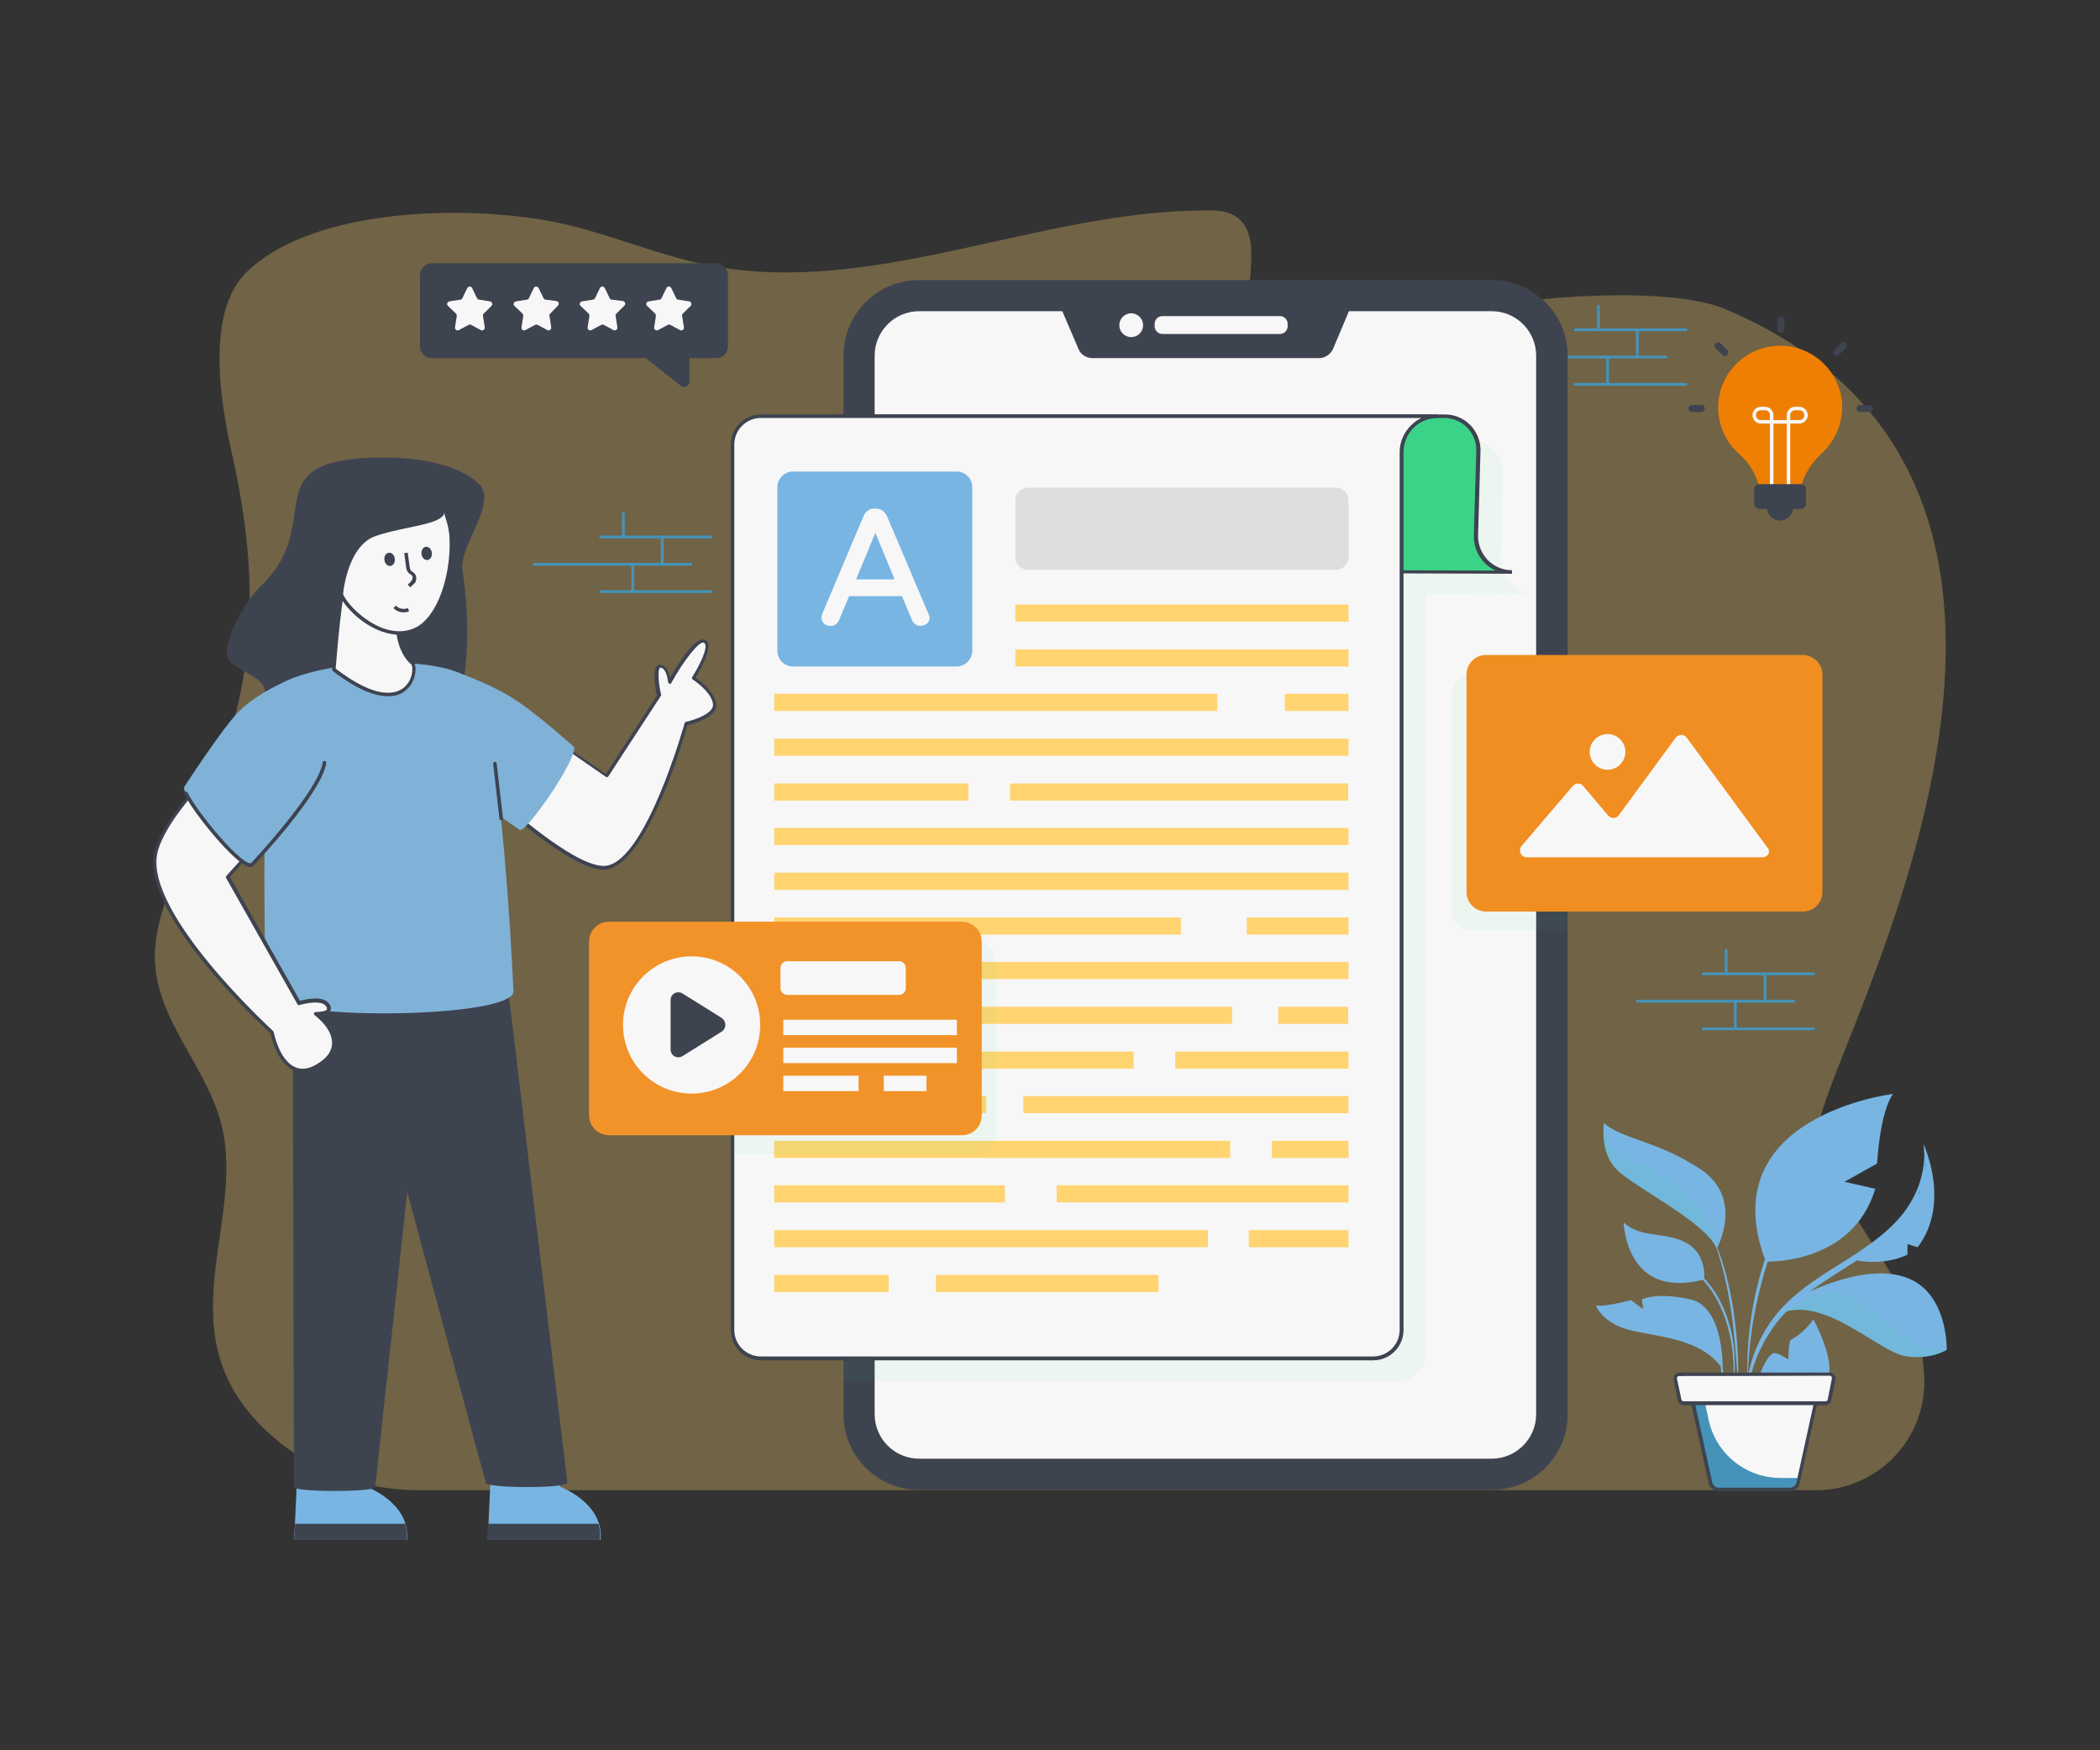 <svg xmlns="http://www.w3.org/2000/svg" enable-background="new 0 0 600 500" viewBox="0 0 600 500" id="ContentWriting"><rect x="0" y="0" width="600" height="500" fill="#333333" stroke="none"/><g fill="#3bd388" class="color000000 svgShape"><path fill="#ffd471" d="M549.8 394.3c.3 17.3-13.8 31.4-30.8 31.4H119.5c-15.2 0-30.1-5.2-41.7-15.4-32.3-28.4-7.1-60.2-14.6-89.3-4.2-16.1-17.8-29-18.9-45.6-.5-7.7 1.9-15.4 4.7-22.6 12.9-33.4 30.5-59.7 18.2-118.9-1.8-8.6-10.7-42.3 3.1-56 17.6-17.5 58.2-19.6 85.4-15C172 65.7 187.4 73 203.6 76c46.9 8.6 93.7-16 141.4-15.9 2.6 0 5.3.1 7.5 1.4 11.9 6.6-2.7 31.1 9.4 37.3 2.4 1.3 5.3 1.2 8.1.9 17.1-1.4 33.5-7.1 50.2-11.1 16.7-4 56.9-7 72.7-.3 125.8 52.9 23.9 220.1 26.9 234.4 6.2 29.1 29.4 42 30 71.6z" opacity=".3" class="colord2e4ff svgShape"></path><path fill="#4693b9" d="M481.7 94.6h-31.6c-.2 0-.4-.2-.4-.4s.2-.4.4-.4h31.6c.2 0 .4.2.4.4s-.2.4-.4.4zM481.7 110.2h-31.6c-.2 0-.4-.2-.4-.4s.2-.4.4-.4h31.6c.2 0 .4.2.4.4s-.2.4-.4.4zM476 102.4h-44.7c-.2 0-.4-.2-.4-.4s.2-.4.4-.4H476c.2 0 .4.2.4.4s-.2.4-.4.4z" class="colorc6e2fa svgShape"></path><path fill="#4693b9" d="M456.7 94.6c-.2 0-.4-.2-.4-.4v-6.7c0-.2.2-.4.4-.4s.4.2.4.4v6.7c-.1.2-.2.4-.4.4zM467.8 102.4c-.2 0-.4-.2-.4-.4v-7.8c0-.2.2-.4.4-.4s.4.2.4.4v7.8c-.1.2-.2.4-.4.4zM459.3 110c-.2 0-.4-.2-.4-.4V102c0-.2.2-.4.4-.4s.4.2.4.4v7.6c0 .2-.2.4-.4.4z" class="colorc6e2fa svgShape"></path><path fill="#3e4350" d="M447.9 101.6V404c0 11.9-9.7 21.6-21.6 21.6H262.6c-12 0-21.6-9.7-21.6-21.6V101.6c0-11.9 9.7-21.6 21.6-21.6h163.7c11.9 0 21.6 9.7 21.6 21.6z" class="color060405 svgShape"></path><path fill="#f7f7f7" d="M262.6 416.7c-7 0-12.7-5.7-12.7-12.7V101.6c0-7 5.7-12.7 12.7-12.7h163.6c7 0 12.7 5.7 12.7 12.7V404c0 7-5.7 12.7-12.7 12.7H262.6z" class="colorffffff svgShape"></path><path fill="#3e4350" d="m386.2 87-5.3 12.6c-.7 1.6-2.3 2.7-4 2.7h-64.8c-1.8 0-3.4-1.1-4-2.7L302.7 87h83.5z" class="color060405 svgShape"></path><path fill="#f7f7f7" d="M365.7 95.4h-33.6c-1.2 0-2.2-1-2.2-2.2v-.7c0-1.2 1-2.2 2.2-2.2h33.6c1.2 0 2.2 1 2.2 2.2v.7c0 1.2-1 2.2-2.2 2.2z" class="colorffffff svgShape"></path><circle cx="323.2" cy="92.9" r="3.4" fill="#f7f7f7" class="colorffffff svgShape"></circle><path d="M240.9 125.5v269.1h158.4c4.5 0 8.1-3.6 8.1-8.1V169.9l31.6.1c-5.7 0-10.3-4.6-10.2-10.3l.6-24.5c0-5.3-4.3-9.7-9.6-9.7h-2.6.5-176.8z" opacity=".05" fill="#3bd388" class="color000000 svgShape"></path><path d="m432 163.4-195.2-.6c-3.4 0-6.1-2.8-6.1-6.2l.7-32.2c0-3.4 2.8-5.6 6.2-5.6h175.3c5.3 0 9.6 4.4 9.6 9.7l-.7 24.5c-.1 5.8 4.5 10.4 10.2 10.4z" fill="#3bd388" class="color000000 svgShape"></path><path fill="#3e4350" d="m432 163.9-195.2-.6c-1.8 0-3.4-.7-4.7-1.9-1.3-1.3-1.9-2.9-1.9-4.7l.7-32.2c0-3.5 2.8-6.1 6.7-6.1h175.3c5.6 0 10.1 4.6 10.1 10.2l-.7 24.5c0 5.4 4.3 9.8 9.7 9.8v1zm-19.2-44.5H237.4c-3.3 0-5.7 2.1-5.7 5.1l-.7 32.2c0 1.5.6 2.9 1.6 4 1.1 1.1 2.5 1.7 4 1.7l190.7.6c-3.7-1.7-6.2-5.5-6.2-9.8l.7-24.5c.1-5.1-4-9.2-9-9.3z" class="color060405 svgShape"></path><path fill="#f7f7f7" d="M410.7 118.9c-5.7 0-10.2 4.6-10.2 10.3V380c0 4.5-3.6 8.1-8.1 8.1h-175c-4.5 0-8.1-3.6-8.1-8.1V127c0-4.5 3.6-8.1 8.1-8.1h193.3z" class="colorffffff svgShape"></path><path fill="#3e4350" d="M392.4 388.6h-175c-4.7 0-8.6-3.9-8.6-8.6V127c0-4.7 3.9-8.6 8.6-8.6h193.3v1c-5.4 0-9.7 4.4-9.7 9.8V380c0 4.7-3.9 8.6-8.6 8.6zm-175-269.2c-4.2 0-7.6 3.4-7.6 7.6v252.9c0 4.2 3.4 7.6 7.6 7.6h174.9c4.2 0 7.6-3.4 7.6-7.6V129.2c0-4.3 2.6-8 6.2-9.8H217.4z" class="color060405 svgShape"></path><path fill="#78b5e3" d="M273.3 190.4h-46.7c-2.5 0-4.5-2-4.5-4.5v-46.7c0-2.5 2-4.5 4.5-4.5h46.7c2.5 0 4.5 2 4.5 4.5v46.7c0 2.4-2 4.5-4.5 4.5z" class="color6193f6 svgShape"></path><path fill="#f7f7f7" d="m265.2 175.2-11.8-27.8c-.3-.6-.7-1.1-1.2-1.5-.5-.4-1.2-.6-1.9-.6h-.5c-.8 0-1.4.2-1.9.6-.5.4-.9.9-1.2 1.6L235 175.2c-.2.4-.3.8-.3 1.1 0 .7.2 1.3.7 1.8.5.5 1.1.7 1.9.7.5 0 1-.1 1.4-.4.4-.3.8-.7 1-1.2l2.9-6.9h15.1l2.9 6.9c.2.5.6.9 1 1.2.4.3.9.4 1.4.4.7 0 1.4-.3 1.9-.7.5-.5.7-1.1.7-1.8-.1-.3-.2-.7-.4-1.1zm-9.6-9.7h-11l5.5-13.3 5.5 13.3z" class="colorffffff svgShape"></path><path fill="#dedede" d="M385.3 143v16.1c0 2.1-1.7 3.7-3.7 3.7h-87.8c-2.1 0-3.7-1.7-3.7-3.7V143c0-2 1.7-3.7 3.7-3.7h87.8c2 0 3.7 1.7 3.7 3.7z" class="colorbdd6ff svgShape"></path><path fill="#ffd471" d="M290.1 172.7h95.2v4.9h-95.2zM290.1 185.5h95.2v4.9h-95.2zM221.2 198.2h126.6v4.9H221.2zM367.1 198.2h18.2v4.9h-18.2zM221.2 211h164.1v4.9H221.2zM221.2 223.8h55.5v4.9h-55.5zM288.6 223.8h96.6v4.9h-96.6zM221.2 236.5h164.1v4.9H221.2zM221.2 249.3h164.1v4.9H221.2zM221.2 262.1h116.2v4.9H221.2zM356.2 262.1h29.1v4.9h-29.1zM221.2 274.8h32.5v4.9h-32.5zM265.1 274.8h120.2v4.9H265.1zM221.2 287.6H352v4.9H221.2zM365.2 287.6h20v4.9h-20zM221.2 300.4h102.7v4.9H221.2zM335.8 300.4h49.5v4.9h-49.5zM292.4 313.1h92.9v4.9h-92.9zM221.2 313.1h60.6v4.9h-60.6zM221.2 325.9h130.3v4.9H221.2zM363.4 325.9h21.9v4.9h-21.9zM301.9 338.6h83.4v4.9h-83.4zM221.2 338.6h65.9v4.9h-65.9zM221.2 351.4h123.9v4.9H221.2zM356.8 351.4h28.5v4.9h-28.5zM267.4 364.2H331v4.9h-63.6zM221.2 364.2h32.7v4.9h-32.7z" class="colord2e4ff svgShape"></path><path d="M447.9 192.6v73.2h-27.5c-3.1 0-5.6-2.5-5.6-5.6v-62.1c0-3.1 2.5-5.5 5.6-5.5h27.5z" opacity=".05" fill="#3bd388" class="color000000 svgShape"></path><path fill="#f08e21" d="M520.7 192.7v62.1c0 3.1-2.5 5.6-5.6 5.6h-90.5c-3.1 0-5.6-2.5-5.6-5.6v-62.1c0-3.1 2.5-5.6 5.6-5.6h90.5c3.2.1 5.6 2.6 5.6 5.6z" class="colorff7545 svgShape"></path><path fill="#f7f7f7" d="M454.2 214.8c0-2.8 2.3-5.1 5.1-5.1s5.1 2.3 5.1 5.1-2.3 5.1-5.1 5.1-5.1-2.3-5.1-5.1z" class="colorffffff svgShape"></path><path fill="#f7f7f7" d="M503.6 244.9h-67.4c-1.6 0-2.5-1.9-1.5-3.2l14.7-17.2c.8-.9 2.2-.9 2.9 0l7.2 8.5c.8.9 2.3.9 3-.1l16.3-22.2c.8-1 2.4-1 3.1 0l22.9 31.2c1.3 1.2.4 3-1.2 3z" class="colorffffff svgShape"></path><path fill="#78b5e3" d="M502.2 398c-.2-2.8.5-5.7 1.8-8.1.5-1 1.5-2.8 2.6-3.3 1-.5 3.4 1.3 4.4 1.7 0-1.9 0-3.6.5-5.4 2.7-1.6 4.8-3.4 6.6-6 2.1 3.8 5.5 11.8 4.4 16-.4 1.8-1.5 3.3-2.8 4.6-1.3 1.2-2.9 2.2-4.4 3.2-2.7 1.7-6.7-.4-9.6-1.9-1.3-.7-2.1-.8-3.5-.8z" class="color6193f6 svgShape"></path><path fill="#78b5e3" d="M549.6 326.9c1.1 3.9.6 8.2-.6 12-1.3 3.9-3.3 7.6-6 10.7-10.5 12.3-27.8 16.6-37 30.5-4.4 6.6-7 14.5-7.1 22.5-.6-8.1 1.6-16.4 5.9-23.3 4.3-7.1 11.2-12.1 18-16.4 6.8-4.3 13.8-8.4 19.2-14.2 2.7-2.9 4.8-6.3 6.2-10 1.3-3.8 2-7.9 1.4-11.8z" class="color6193f6 svgShape"></path><path fill="#78b5e3" d="M549.6 326.9s7.9 16.8-1.7 29.4l-2.9-.9v3s-5.8 3.2-14.4 1.7v-1l4-2.6 3.7-2.5 4.5-5.2 3.3-4.5 2.3-3.6 1.8-7.9-.6-5.9zM556.2 385.6s-4.4 3-11.9 1.8c-7.5-1.3-22.8-17-35.1-12.4 1.8-1.7 4.7-4.6 4.5-4.4 0 0 18-10 30.5-5.8 12.5 4.1 12 20.8 12 20.8z" class="color6193f6 svgShape"></path><path d="M556.2 385.6s-4.4 3-11.9 1.8c-7.5-1.3-22.8-17-35.1-12.4 2.9-1.9 9.4-5.6 12.9-5.5 7.1.2 11.2 3.7 19.4 10.6 8.2 6.8 14.7 5.5 14.7 5.5z" opacity=".1" fill="#3bd388" class="color000000 svgShape"></path><path fill="#78b5e3" d="M504.5 360.4s24.7 1.1 31.3-20.8l-8.8-2 9.3-5.2s.8-14.9 4.6-19.9c0 0-52.2 6.2-36.4 47.9zM495.1 396.6c.8-7.8-.4-16.9-3.8-23.8-1.7-3.7-4.2-7-7.3-9.6-3.1-2.6-6.8-4.4-10.8-5.6l3 .8c.5.1 1 .3 1.5.5 2 .9 1.4.4 4.1 2.1l1.3.8 1.2 1c3.3 2.6 5.8 6 7.6 9.7 3.6 7.5 4.5 16.3 3.2 24.1z" class="color6193f6 svgShape"></path><path fill="#78b5e3" d="M486.9 365.5c-22.5 6-23-16.3-23-16.3 4.8 4.6 12.2 2.6 18 5.9 5.9 3.3 5 10.4 5 10.4zM496.6 396.2c-1-15.3-1.9-28.2-7.2-42.7 2.6 5.7 4.4 11.7 5.9 20.9 1.7 11.9 1.3 18.1 1.3 21.8z" class="color6193f6 svgShape"></path><path fill="#78b5e3" d="M490.5 356.7c-3.3-7.8-23.8-17.6-28.7-22.7-4.9-5.1-3.5-13.2-3.5-13.2 4.6 4.5 15.3 5 27.7 13.3 12.4 8.4 4.5 22.6 4.5 22.6zM492.2 391.1s.5-17.7-9.2-19.9-13.9 0-13.9 0l.4 2.8-3.5-2.6s-7.2 2-10 1.5c0 0 1.6 5.2 10.2 7.2s20.1 2.4 26 11z" class="color6193f6 svgShape"></path><path fill="#78b5e3" d="M491.5 389c1.2 2.7 1.4 6.1.7 8.7l-.1-2.2-.1-2.2c-.1 0-.5-4.2-.5-4.3z" class="color6193f6 svgShape"></path><path d="M490.5 356.7c-3.3-7.8-23.8-17.6-28.7-22.7-4.9-5.1-3.5-13.2-3.5-13.2s-.2 8.6 7 10.6c7.3 2 23.1 11.5 25.2 25.3z" opacity=".1" fill="#3bd388" class="color000000 svgShape"></path><path fill="#78b5e3" d="M499.4 396.2c-1.1-16.4 2.9-37.2 12.1-52.7 1.9-3.2 3.9-6.2 6.2-9 4.6-5.7 10.2-10.6 16.3-14.5-2.9 2.2-5.8 4.4-8.4 6.9-.7.6-1.3 1.2-1.9 1.9l-1.9 2c-1.2 1.4-2.4 2.7-3.5 4.2-2.2 2.9-4.2 5.9-6 9-8.6 14.8-13.1 35.4-12.9 52.2z" class="color6193f6 svgShape"></path><path fill="#f7f7f7" d="M511.4 425.5h-20.3c-1.2 0-2.2-.8-2.4-2l-5.2-23.9h35.6l-5.2 23.9c-.3 1.2-1.3 2-2.5 2z" class="colorffffff svgShape"></path><path fill="#4693b9" d="m514.2 422.1-.3 1.5c-.3 1.1-1.3 2-2.4 2h-20.3c-1.2 0-2.2-.8-2.4-2l-5.3-23.9h3.4l1.3 6c2.1 9.6 10.6 16.5 20.5 16.5h5.5z" class="colorc6e2fa svgShape"></path><path fill="#3e4350" d="M511.4 426h-20.3c-1.4 0-2.6-1-2.9-2.3l-5.4-24.5h36.8l-5.4 24.5c-.2 1.3-1.4 2.3-2.8 2.3zm-27.3-25.9 5.1 23.3c.2.9 1 1.6 1.9 1.6h20.3c.9 0 1.7-.7 1.9-1.6l5.1-23.3h-34.3z" class="color060405 svgShape"></path><path fill="#f7f7f7" d="M521.6 400.9H481c-.5 0-1-.4-1.1-.9l-1.2-6c-.1-.7.4-1.4 1.1-1.4h43c.7 0 1.3.7 1.1 1.4l-1.2 6c-.1.5-.6.9-1.1.9z" class="colorffffff svgShape"></path><path fill="#3e4350" d="M521.6 401.4H481c-.8 0-1.5-.6-1.6-1.3l-1.2-6c-.2-1 .6-2 1.6-2h43c1 0 1.8 1 1.6 2l-1.2 6c-.1.7-.8 1.3-1.6 1.3zm-42.3-8.1c-.4.4-.1.5 1.1 6.5.1.3.3.5.6.5h40.6c.3 0 .6-.2.6-.5l1.2-6c.1-.4-.2-.8-.6-.8-45.7.2-43.2-.1-43.5.3z" class="color060405 svgShape"></path><path d="M284.5 274.5v49.6c0 3.1-2.5 5.7-5.7 5.7h-69.4v-61h69.4c3.1 0 5.7 2.5 5.7 5.7z" opacity=".05" fill="#3bd388" class="color000000 svgShape"></path><path fill="#f2932a" d="M274.8 324.3H174c-3.1 0-5.7-2.5-5.7-5.7V269c0-3.1 2.5-5.7 5.7-5.7h100.8c3.1 0 5.7 2.5 5.7 5.7v49.6c0 3.2-2.5 5.7-5.7 5.7z" class="colorf2cb2a svgShape"></path><circle cx="197.6" cy="292.8" r="19.6" fill="#f7f7f7" class="colorffffff svgShape"></circle><path fill="#3e4350" d="m206.2 294.7-11.2 7c-1.5.9-3.4-.1-3.4-1.9v-14.1c0-1.8 1.9-2.8 3.4-1.9l11.2 7c1.4 1 1.4 3 0 3.9z" class="color060405 svgShape"></path><path fill="#f7f7f7" d="M258.8 276.5v5.8c0 1-.8 1.9-1.9 1.9h-32c-1 0-1.9-.8-1.9-1.9v-5.8c0-1 .8-1.9 1.9-1.9h32c1.1 0 1.9.9 1.9 1.9zM223.8 291.3h49.6v4.4h-49.6zM223.8 299.3h49.6v4.4h-49.6zM252.5 307.3h12.2v4.4h-12.2zM223.8 307.3h21.5v4.4h-21.5z" class="colorffffff svgShape"></path><path fill="#3e4350" d="M136.8 138.2c-5.8-5.5-17.1-7.6-27.8-7.5-37.6.3-15.2 18.5-34.5 36.7-4 3.8-12.9 18.2-8.5 21.9 3 2.5 8.3 4.1 9.5 7.1 1 2.6-1.5 5.2-4.4 7.2-2.8 2-6.2 4-7.2 6.6-1.5 3.8 2.8 7.7 8.4 9.5s12.3 1.9 18.7 1.6c10.9-.5 22.1-2.2 30.7-6.3 12.2-5.9 13.4-34 10.4-52.2-1-6.7 10.3-19.5 4.7-24.6z" class="color060405 svgShape"></path><path fill="#78b5e3" d="M160 424.7v-3.3h-19.8c-.3 6.4-.8 18.5-.9 18.5h32.3c1-10.6-11.6-15.2-11.6-15.2z" class="color6193f6 svgShape"></path><path fill="#3e4350" d="M171 435.3c.4 1.4.6 2.9.4 4.6h-32.3c.1 0 .2-1.9.3-4.6H171z" class="color060405 svgShape"></path><path fill="#78b5e3" d="M104.7 424.7v-3.3H84.9c-.3 6.4-.8 18.5-.9 18.5h32.3c1-10.6-11.6-15.2-11.6-15.2z" class="color6193f6 svgShape"></path><path fill="#3e4350" d="M115.8 435.3c.4 1.4.6 2.9.4 4.6H84c.1 0 .2-1.9.3-4.6h31.5zM162.1 423.6l-17.4-144.9-42.1 10.9 36.2 134c.1 1.6 23.3 1.6 23.3 0z" class="color060405 svgShape"></path><path fill="#3e4350" d="m107.2 424.8 17-156.7-40.6 1.9.4 154.8c0 1.5 23.2 1.5 23.2 0z" class="color060405 svgShape"></path><path fill="#80b2d8" d="M78.6 197.2c4.4-7.4 45.2-11.8 56.2-2.9 8.3 6.7 11.9 88.8 11.9 88.8.6 8.1-70.2 8.7-70.8.6 0 .1-1.8-78.8 2.7-86.5z" class="colorb580d8 svgShape"></path><path fill="#f7f7f7" d="M91 304.3c-10.4 6.1-13.2-9.4-13.2-9.4s-36.7-33.3-33.3-51C46 236.2 56 225.4 56 225.4l14.8 18.7-5.8 6.4 20.4 36.1s6.4-2.1 8.2.6c1.8 2.6-3.4 2.4-3.4 2.4s11.1 8.6.8 14.7z" class="colorffffff svgShape"></path><path fill="#3e4350" d="M83.8 305.7c-4.6-2.1-6.3-9.3-6.5-10.5-2.7-2.5-36.7-33.9-33.3-51.3 1.5-7.8 11.2-18.3 11.6-18.8.1-.1.2-.2.4-.2.1 0 .3.1.4.2l14.8 18.7c.2.2.1.5 0 .6l-5.5 6.1 20 35.4c1.5-.4 6.6-1.7 8.4.9.6.9.5 1.6.3 1.9-.5.8-1.8 1.1-2.8 1.2 5.5 5.1 6.3 10.8-.3 14.7-2.4 1.5-5 2.2-7.5 1.1zm-27.9-79.6c-1.9 2.1-9.7 11.2-11 17.9-3.3 17.2 32.8 50.2 33.1 50.5.1.1.1.2.2.3 0 .1 1.5 7.9 6 10 1.9.9 4.1.6 6.5-.9 6.4-3.8 4.9-9.4-.8-13.9-.2-.1-.2-.4-.2-.6.1-.2.3-.3.5-.3 1.1 0 2.9-.2 3.2-.7.1-.3-.1-.6-.2-.9-1.3-1.9-5.9-.9-7.6-.4-.2.1-.5 0-.6-.2l-20.4-36.1c-.1-.2-.1-.4.1-.6l5.5-6.1-14.3-18z" class="color060405 svgShape"></path><path fill="#80b2d8" d="M84.2 193.5s-10.2 3.9-16 9.8c-4.6 4.6-15.5 21.4-15.5 21.4-1.8 1.7 16.8 24.9 19.4 22.2 0 0 19.3-20.5 20.6-29 1.6-10.7-8.5-24.4-8.5-24.4z" class="colorb580d8 svgShape"></path><path fill="#3e4350" d="M71.6 247.7h-.3c-4.1-.7-16.2-15.7-18.6-20.8-.1-.3 0-.5.2-.7.3-.1.5 0 .7.2 2.5 5.3 14.4 19.7 17.8 20.2.3 0 .3 0 .4-.1.2-.2 19.2-20.5 20.4-28.7 0-.3.3-.5.6-.4.3 0 .5.3.4.6-1.2 8.5-19.9 28.4-20.7 29.2-.2.3-.5.5-.9.5z" class="color060405 svgShape"></path><path fill="#f7f7f7" d="M196.1 206.8s-10.9 39.2-22.7 41.1c-8.4 1.3-29.2-17.6-29.2-17.6l13.2-19.4 15.9 11 15-23c-.1-.3-1.9-8.5.4-8.3 2.3.1 2.6 4.6 2.6 4.6s7.2-13 10-11.7c2.7 1.3-3.1 10.5-3.1 10.5s5.4 3.4 6.1 7.2c.5 3.7-8.2 5.6-8.2 5.6z" class="colorffffff svgShape"></path><path fill="#3e4350" d="M143.8 230.6c-.2-.2-.2-.4-.1-.7l13.2-19.4c.1-.1.2-.2.3-.2.1 0 .3 0 .4.1l15.5 10.7 14.6-22.4c-.3-1.2-1.4-6.8-.1-8.3.3-.3.6-.5 1-.5 1.8.1 2.5 2.2 2.9 3.6 2.3-4 7.3-11.9 9.9-10.7.5.2.8.6.9 1.1.7 2.4-2.5 8-3.6 9.7 1.3.9 5.3 3.9 5.9 7.3.7 3.9-6.6 5.9-8.2 6.3-1.1 3.9-11.4 39.3-23.1 41.2-7.3 1.1-23.9-12.7-29.5-17.8zm1-.5c2.7 2.4 21 18.4 28.5 17.2 11.4-1.8 22.2-40.3 22.3-40.7 0-.2.2-.3.4-.4 2.3-.5 8.2-2.4 7.7-5.2-.6-3.6-5.8-6.9-5.8-6.9-.1-.1-.2-.2-.2-.3s0-.3.1-.4c1.2-1.9 4.3-7.4 3.7-9.3-.1-.3-.3-.4-.4-.5-1.4-.6-6 5.5-9.3 11.5-.1.2-.3.3-.5.2-.2 0-.4-.2-.4-.4-.1-1.1-.7-4.1-2.2-4.2-.1 0-.1 0-.2.1-.8 1-.1 5.9.4 7.6v.1c0 .1 0 .2-.1.3l-15 23c-.1.1-.2.2-.3.2-.1 0-.3 0-.4-.1l-15.5-10.7-12.8 18.9z" class="color060405 svgShape"></path><path fill="#80b2d8" d="M127 190.9s9.2 2.6 18.1 7.7c7.3 4.2 19 14.9 19 14.9.1 4.6-13.9 24.5-15.6 23.6l-18.6-12.9-2.9-33.3z" class="colorb580d8 svgShape"></path><path fill="#3e4350" d="M143.2 234.3c-.3 0-.5-.2-.5-.4l-1.8-15.7c0-.3.2-.5.4-.6.3 0 .5.2.6.4l1.8 15.7c0 .4-.2.6-.5.6z" class="color060405 svgShape"></path><path fill="#f7f7f7" d="M113.6 178.6s-.1 7.4 4.4 11c1.6 3.5-2.8 17-22.6 1.7 0 0 1.5-22 3.4-26 2-4 14.8 13.3 14.8 13.3z" class="colorffffff svgShape"></path><path fill="#3e4350" d="M110.9 198.9c-3.5 0-8.5-1.6-15.8-7.2l-.2-.2c.3-4.1 1.7-22.7 3.5-26.4 2.2-4.4 12.7 9.3 15.7 13.3 0 3.7 1.3 8.4 4.2 10.8l.1.1v.1c.8 1.8.2 5.7-2.6 7.9-.9.8-2.5 1.6-4.9 1.6zm-15-7.9c11.6 8.9 17.1 7.3 19.4 5.5 2.5-2 2.8-5.3 2.3-6.6-4.2-3.5-4.5-10-4.5-11.2-1.7-2.3-10.6-13.7-13.4-13.5-1.9.2-3.6 24.1-3.8 25.8z" class="color060405 svgShape"></path><path fill="#f7f7f7" d="M97.3 169.5c2.4 5.5 13.3 14.6 21.8 10.1 11.1-5.8 14.8-38 .5-44.3-9.3-3.9-26.8 23.6-22.3 34.2z" class="colorffffff svgShape"></path><path fill="#3e4350" d="M109.1 180.4c-5.7-2-10.7-7-12.3-10.7-4.7-11 13.2-39.1 22.9-34.8 14.6 6.4 11.2 39.1-.4 45.2-3.2 1.7-6.8 1.5-10.2.3zm.3-40.3c-7.7 7.6-14.5 22.3-11.6 29.2 1.4 3.4 6.3 8.2 11.7 10.2 3.4 1.2 6.7 1.1 9.4-.3 10.8-5.6 14.4-37.3.5-43.4-.6-.2-7.5 1.8-10 4.3z" class="color060405 svgShape"></path><path fill="#3e4350" d="M128.9 156.8c-.7-8.2-2-9-1.9-10.3-.9 3.5-11.4 3.8-19.6 6.6-8.6 2.9-9.5 17.7-9.5 17.7-3-2.8-17.8-18.5-7.7-30.4 11.9-14 24.5-4.7 24.5-4.7s7.3-6.8 12.4.8c7.5 10.9 1.8 20.3 1.8 20.3z" class="color060405 svgShape"></path><ellipse cx="111.3" cy="159.8" fill="#3e4350" rx="1.5" ry="1.9" transform="rotate(-7.068 111.209 159.713)" class="color060405 svgShape"></ellipse><ellipse cx="121.9" cy="158.1" fill="#3e4350" rx="1.5" ry="1.9" transform="rotate(-7.068 121.83 158.024)" class="color060405 svgShape"></ellipse><path fill="#3e4350" d="m117.2 167.8-.7-.8c.5-.4.9-.8 1.2-1.3.2-.4.3-1 0-1.3-.1-.1-.3-.2-.4-.3-.7-.5-1.1-.8-1.3-2.3l-.5-3.8 1-.1c.6 4.1.5 4.6.9 5.1.2.2.8.5 1.1.9.6.7.5 1.7.2 2.4-.4.5-1 1-1.5 1.5zM112.4 173.7l.7-.7c.8.9 2.3 1.2 3.4.7l.4.9c-1.5.7-3.4.3-4.5-.9zM208 78.6v20.3c0 1.9-1.5 3.4-3.4 3.4H197v6.7c0 1.3-1.5 2-2.5 1.2l-10-7.9h-61.1c-1.9 0-3.4-1.5-3.4-3.4V78.6c0-1.9 1.5-3.4 3.4-3.4h81.1c2 .1 3.5 1.6 3.5 3.4z" class="color060405 svgShape"></path><path fill="#f7f7f7" d="M138.2 89.6c-.2.2-.3.4-.2.7l.5 3.2c.1.6-.6 1.1-1.1.8l-2.8-1.5c-.2-.1-.5-.1-.7 0l-2.8 1.5c-.6.3-1.2-.2-1.1-.8l.5-3.2c0-.2 0-.5-.2-.7l-2.3-2.2c-.5-.4-.2-1.2.4-1.3l3.1-.5c.3 0 .5-.2.6-.4l1.4-2.9c.3-.6 1.1-.6 1.4 0l1.4 2.9c.1.2.3.4.6.4l3.1.5c.6.1.9.9.4 1.3l-2.2 2.2zM157.2 89.6c-.2.2-.3.4-.2.7l.5 3.2c.1.6-.6 1.1-1.1.8l-2.8-1.5c-.2-.1-.5-.1-.7 0l-2.8 1.5c-.6.3-1.2-.2-1.1-.8l.5-3.2c0-.2 0-.5-.2-.7l-2.3-2.2c-.5-.4-.2-1.2.4-1.3l3.1-.5c.3 0 .5-.2.6-.4l1.4-2.9c.3-.6 1.1-.6 1.4 0l1.4 2.9c.1.2.3.4.6.4l3.1.4c.6.1.9.9.4 1.3l-2.2 2.3zM176.1 89.6c-.2.2-.3.4-.2.7l.5 3.2c.1.6-.6 1.1-1.1.8l-2.8-1.5c-.2-.1-.5-.1-.7 0l-2.8 1.5c-.6.3-1.2-.2-1.1-.8l.5-3.2c0-.2 0-.5-.2-.7l-2.3-2.2c-.5-.4-.2-1.2.4-1.3l3.1-.5c.3 0 .5-.2.6-.4l1.4-2.9c.3-.6 1.1-.6 1.4 0l1.4 2.9c.1.2.3.4.6.4l3.2.4c.6.1.9.9.4 1.3l-2.3 2.3zM195.1 89.6c-.2.2-.3.4-.2.7l.5 3.2c.1.6-.6 1.1-1.1.8l-2.8-1.5c-.2-.1-.5-.1-.7 0l-2.8 1.5c-.6.3-1.2-.2-1.1-.8l.5-3.2c0-.2 0-.5-.2-.7l-2.3-2.2c-.5-.4-.2-1.2.4-1.3l3.1-.5c.3 0 .5-.2.6-.4l1.4-2.9c.3-.6 1.1-.6 1.4 0l1.4 2.9c.1.2.3.4.6.4l3.1.5c.6.1.9.9.4 1.3l-2.2 2.2z" class="colorffffff svgShape"></path><path fill="#ef7f02" d="M526.3 115c-.7-8.6-7.7-15.6-16.4-16.2-10.3-.7-19 7.4-19 17.6 0 5.3 2.4 10.1 6.1 13.4 2.8 2.4 4.7 5.7 5.6 9.2h12c1-3.7 3.1-6.9 5.9-9.5 3.9-3.6 6.2-8.8 5.8-14.5z" class="colorefc102 svgShape"></path><path fill="#f7f7f7" d="M511.5 139.5h-1V121h-2.7v-1h2.7v-1.4c0-1.3 1.1-2.4 2.4-2.4h1.2c1.3 0 2.4 1.1 2.4 2.4s-1.1 2.4-2.4 2.4h-2.6v18.5zm0-19.5h2.6c.8 0 1.4-.6 1.4-1.4s-.6-1.4-1.4-1.4h-1.2c-.8 0-1.4.6-1.4 1.4v1.4z" class="colorffffff svgShape"></path><path fill="#f7f7f7" d="M506.7 139.5h-1V121h-2.6c-1.3 0-2.4-1.1-2.4-2.4s1.1-2.4 2.4-2.4h1.2c1.3 0 2.4 1.1 2.4 2.4v1.4h2.7v1h-2.7v18.5zm-3.6-22.3c-.8 0-1.4.6-1.4 1.4s.6 1.4 1.4 1.4h2.6v-1.4c0-.8-.6-1.4-1.4-1.4h-1.2z" class="colorffffff svgShape"></path><path fill="#3e4350" d="M516 139.8v4.1c0 .8-.7 1.5-1.5 1.5h-11.8c-.8 0-1.5-.7-1.5-1.5v-4.1c0-.8.7-1.5 1.5-1.5h11.8c.8 0 1.5.7 1.5 1.5z" class="color060405 svgShape"></path><path fill="#3e4350" d="M504.9 145.1c0 2 1.7 3.6 3.7 3.6s3.7-1.6 3.7-3.6h-7.4zM508.8 95.1c-.6 0-1-.5-1-1v-2.7c0-.6.5-1 1-1 .6 0 1 .5 1 1V94c0 .6-.5 1.1-1 1.1z" class="color060405 svgShape"></path><path fill="#3e4350" d="M509.5 91.3V94c0 .4-.3.7-.7.7-.4 0-.7-.3-.7-.7v-2.7c0-.4.3-.7.7-.7.3 0 .7.3.7.7zM492.8 101.7c-.3 0-.5-.1-.7-.3l-1.9-1.9c-.4-.4-.4-1 0-1.4.4-.4 1-.4 1.4 0l1.9 1.9c.4.4.4 1 0 1.4-.2.2-.5.3-.7.3z" class="color060405 svgShape"></path><path fill="#3e4350" d="m491.3 98.3 1.9 1.9c.3.3.3.7 0 1-.3.3-.7.3-1 0l-1.9-1.9c-.3-.3-.3-.7 0-1 .3-.3.7-.3 1 0zM483.4 117.7c-.6 0-1-.5-1-1 0-.6.5-1 1-1h2.7c.6 0 1 .5 1 1s-.5 1-1 1h-2.7z" class="color060405 svgShape"></path><path fill="#3e4350" d="M483.4 116h2.7c.4 0 .7.3.7.7 0 .4-.3.7-.7.7h-2.7c-.4 0-.7-.3-.7-.7 0-.4.3-.7.7-.7zM531.4 117.7c-.6 0-1-.5-1-1s.5-1 1-1h2.7c.6 0 1 .5 1 1 0 .6-.4 1-1 1h-2.7z" class="color060405 svgShape"></path><path fill="#3e4350" d="M534.1 117.4h-2.7c-.4 0-.7-.3-.7-.7 0-.4.3-.7.7-.7h2.7c.4 0 .7.3.7.7 0 .3-.3.7-.7.7zM524.8 101.7c-.3 0-.5-.1-.7-.3-.4-.4-.4-1 0-1.4l1.9-2c.2-.2.4-.3.7-.3.3 0 .5.1.7.3.4.4.4 1 0 1.4l-1.9 1.9c-.2.3-.5.4-.7.4z" class="color060405 svgShape"></path><path fill="#3e4350" d="m527.2 99.2-1.9 1.9c-.3.3-.7.3-1 0-.3-.3-.3-.7 0-1l1.9-1.9c.3-.3.7-.3 1 0 .3.3.3.7 0 1z" class="color060405 svgShape"></path><path fill="#4693b9" d="M518.2 278.6h-31.6c-.2 0-.4-.2-.4-.4s.2-.4.4-.4h31.6c.2 0 .4.2.4.4s-.2.4-.4.4zM518.2 294.3h-31.6c-.2 0-.4-.2-.4-.4s.2-.4.4-.4h31.6c.2 0 .4.2.4.4s-.2.4-.4.4zM512.5 286.4h-44.7c-.2 0-.4-.2-.4-.4s.2-.4.4-.4h44.7c.2 0 .4.2.4.4s-.2.4-.4.4z" class="colorc6e2fa svgShape"></path><path fill="#4693b9" d="M493.2 278.6c-.2 0-.4-.2-.4-.4v-6.7c0-.2.2-.4.4-.4s.4.2.4.4v6.7c-.1.2-.2.4-.4.4zM504.3 286.4c-.2 0-.4-.2-.4-.4v-7.8c0-.2.2-.4.4-.4s.4.2.4.4v7.8c-.1.3-.2.4-.4.4zM495.8 294c-.2 0-.4-.2-.4-.4V286c0-.2.2-.4.4-.4s.4.2.4.4v7.6c0 .2-.2.4-.4.4zM203.2 153.8h-31.6c-.2 0-.4-.2-.4-.4s.2-.4.4-.4h31.6c.2 0 .4.2.4.4s-.2.4-.4.4zM203.2 169.4h-31.6c-.2 0-.4-.2-.4-.4s.2-.4.4-.4h31.6c.2 0 .4.2.4.4s-.2.4-.4.4zM197.4 161.6h-44.7c-.2 0-.4-.2-.4-.4s.2-.4.4-.4h44.7c.2 0 .4.2.4.4s-.2.4-.4.4z" class="colorc6e2fa svgShape"></path><path fill="#4693b9" d="M178.1 153.8c-.2 0-.4-.2-.4-.4v-6.7c0-.2.2-.4.4-.4s.4.2.4.4v6.7c0 .2-.2.4-.4.4zM189.2 161.6c-.2 0-.4-.2-.4-.4v-7.8c0-.2.2-.4.4-.4s.4.2.4.4v7.8c0 .2-.2.4-.4.4zM180.8 169.2c-.2 0-.4-.2-.4-.4v-7.6c0-.2.2-.4.4-.4s.4.2.4.4v7.6c-.1.2-.2.4-.4.4z" class="colorc6e2fa svgShape"></path></g></svg>